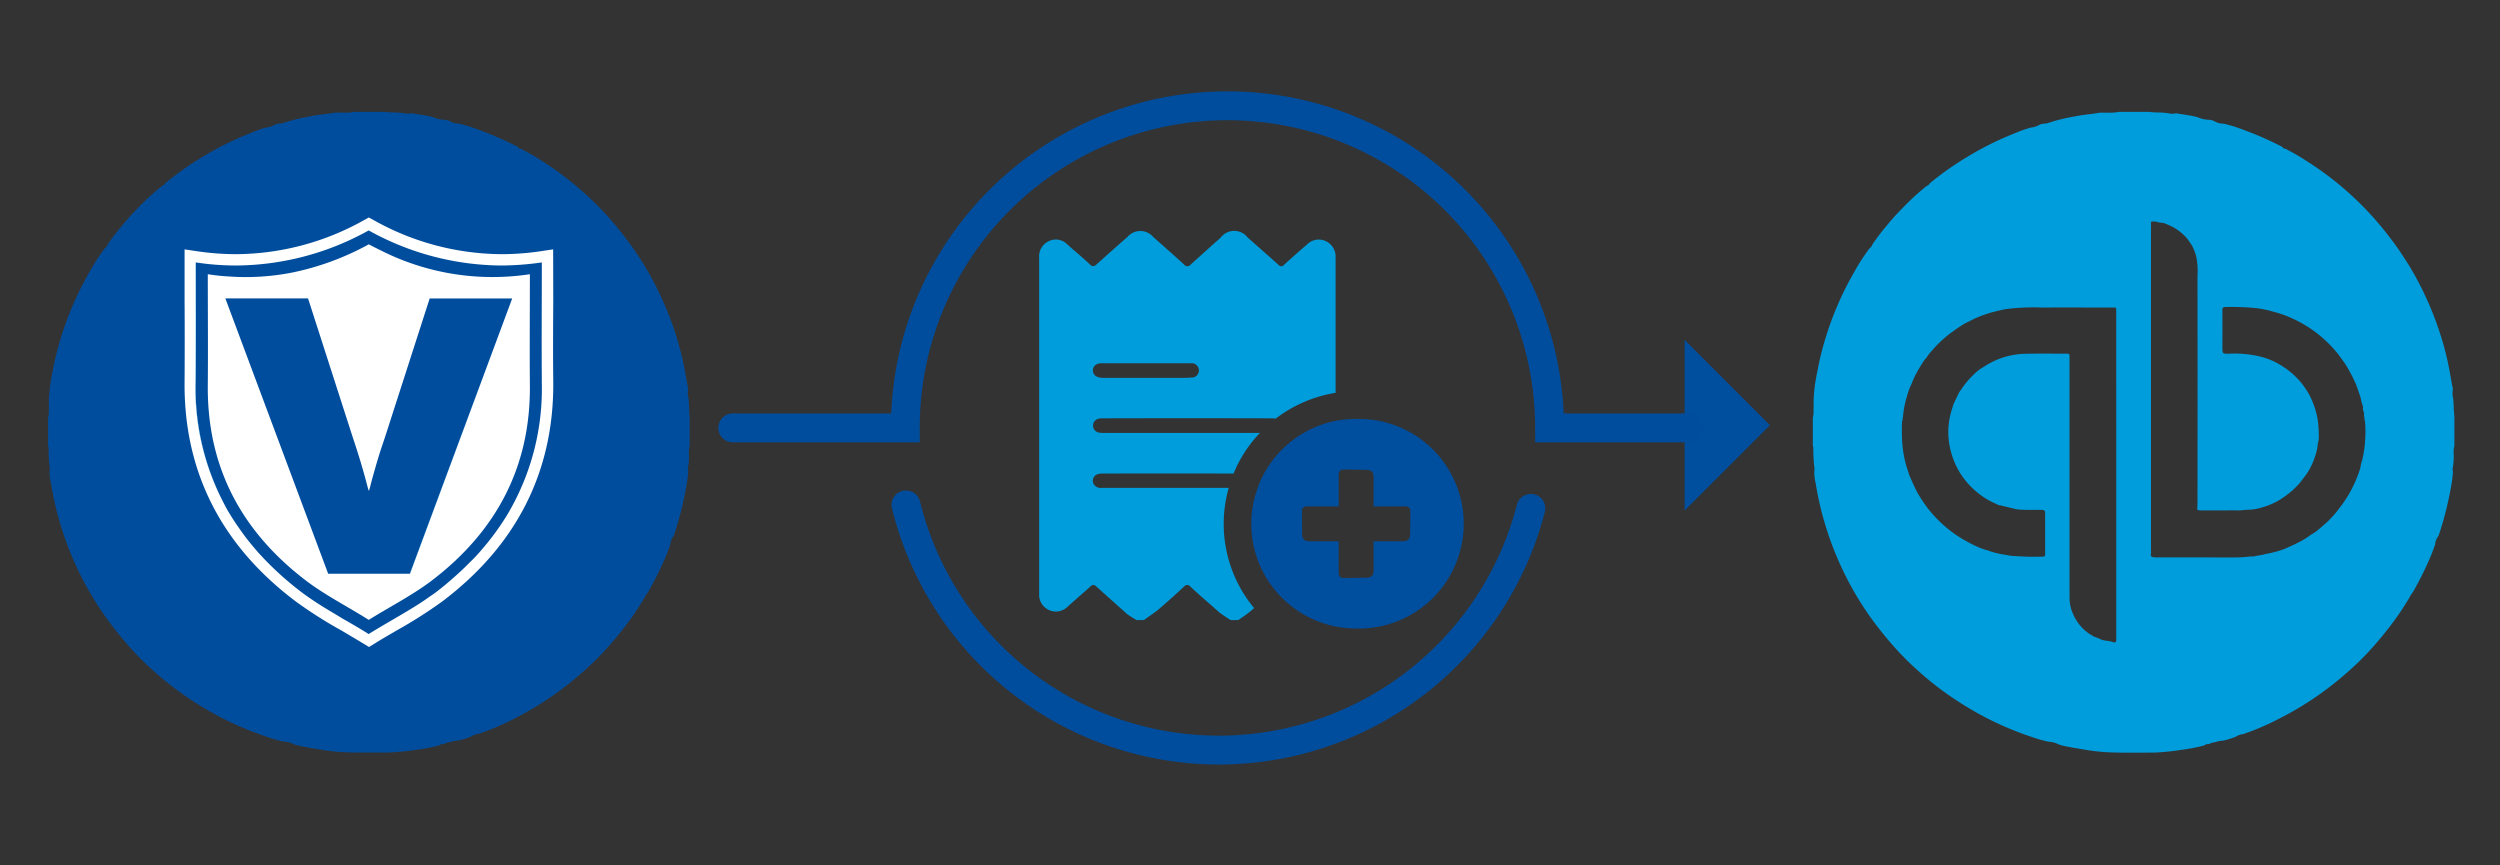 <svg xmlns="http://www.w3.org/2000/svg" xmlns:xlink="http://www.w3.org/1999/xlink" width="260" height="90" viewBox="0 0 260 90"><rect x="0" y="0" width="260" height="90" fill="#333333" stroke="none"/><defs><clipPath id="clip-path"><rect id="Rectangle_2816" data-name="Rectangle 2816" width="260" height="90" transform="translate(1015 1643)" fill="none" stroke="#707070" stroke-width="1" opacity="0.38"></rect></clipPath></defs><g id="One-way_e-invoice_creation" data-name="One-way e-invoice creation" transform="translate(-1015 -1643)" clip-path="url(#clip-path)"><g id="Group_8850" data-name="Group 8850" transform="translate(1020 1654)"><path id="Path_17965" data-name="Path 17965" d="M175.3,132.024a9.162,9.162,0,0,0-.071-1.24,1.909,1.909,0,0,1-.027-.824.751.751,0,0,0-.019-.245c-.172-.833-.291-1.674-.471-2.507a31.124,31.124,0,0,0-1.041-3.73,33.811,33.811,0,0,0-2.191-5.007c-.453-.851-.951-1.666-1.485-2.471-.534-.833-1.123-1.62-1.738-2.4a32.794,32.794,0,0,0-8.175-7.389,23.566,23.566,0,0,0-2.255-1.313.48.48,0,0,1-.335-.171.551.551,0,0,0-.209-.137,33.329,33.329,0,0,0-3.647-1.6,16.064,16.064,0,0,0-2.245-.716,1.93,1.93,0,0,1-1.024-.28,1.45,1.45,0,0,0-.48-.127,3.084,3.084,0,0,1-1.213-.262c-.743-.209-1.5-.282-2.255-.417a1.444,1.444,0,0,1-.515.046,8.1,8.1,0,0,0-1.394-.127,7.633,7.633,0,0,1-.9-.064H140.5a5.251,5.251,0,0,1-1.186.083h-.688a1.18,1.18,0,0,0-.172.008c-.86.154-1.728.2-2.59.389a19.417,19.417,0,0,0-2.162.49c-.118.027-.236.09-.363.117a.183.183,0,0,0-.073.019,1.892,1.892,0,0,1-.679.127,1.7,1.7,0,0,0-.407.127,2.04,2.04,0,0,1-.86.272,11.79,11.79,0,0,0-1.566.552,32.364,32.364,0,0,0-5.08,2.517,31.643,31.643,0,0,0-3.847,2.716.646.646,0,0,1-.345.289,25.218,25.218,0,0,0-2.409,2.2,26.562,26.562,0,0,0-1.838,2.037,19.948,19.948,0,0,0-1.4,1.857.77.77,0,0,1-.3.4,20.792,20.792,0,0,0-1.549,2.39,33.13,33.13,0,0,0-3.113,7.242,30.6,30.6,0,0,0-.77,3.223,17.182,17.182,0,0,0-.38,2.96c0,.336.019.671-.008,1.005a2.344,2.344,0,0,1-.073.789v2.941a.417.417,0,0,1,.054.209,16.027,16.027,0,0,0,.127,2.181,1.349,1.349,0,0,1-.027.272,4.569,4.569,0,0,0,.145,1.213,32.252,32.252,0,0,0,.8,3.649,33.38,33.38,0,0,0,2.7,6.735,32.836,32.836,0,0,0,1.865,3.078c.688,1,1.421,1.938,2.2,2.862a31.333,31.333,0,0,0,3.3,3.368,32,32,0,0,0,3.811,2.906,33.774,33.774,0,0,0,3.558,2.046,32.918,32.918,0,0,0,4.1,1.693,16.548,16.548,0,0,0,1.857.544,2.471,2.471,0,0,1,1.1.289c.118.037.245.073.372.11.851.2,1.72.316,2.59.47a19.909,19.909,0,0,0,2.951.253c1.24.037,2.49.01,3.738.01h.226a24.732,24.732,0,0,0,2.943-.3,18.969,18.969,0,0,0,2.255-.434c.135-.054.235-.182.4-.145a.277.277,0,0,0,.083-.008c.171-.029.316-.155.5-.164a1.329,1.329,0,0,0,.264-.054,2.351,2.351,0,0,1,.752-.135,9.577,9.577,0,0,0,1.3-.4,1.963,1.963,0,0,1,.806-.291A25.634,25.634,0,0,0,157,164.219a33.13,33.13,0,0,0,5.576-3.514,36.167,36.167,0,0,0,3.007-2.625,32.353,32.353,0,0,0,2.515-2.816,29.54,29.54,0,0,0,2.617-3.749.668.668,0,0,1,.127-.235,5.108,5.108,0,0,0,.309-.461c.507-.916.987-1.838,1.412-2.789a19.946,19.946,0,0,0,.8-2,1.5,1.5,0,0,1,.3-.816,1.542,1.542,0,0,0,.118-.27,33.388,33.388,0,0,0,1.132-4.355,16.666,16.666,0,0,0,.307-2.11c-.008-.127-.073-.253-.027-.38a6.866,6.866,0,0,0,.1-1.485,2.509,2.509,0,0,1,.073-.824V132.73c-.037-.235-.027-.471-.056-.706m-35.109,24a.215.215,0,0,1-.307.182c-.362-.155-.76-.127-1.132-.245-.28-.091-.534-.245-.824-.318-.063-.035-.135-.073-.208-.117a1.111,1.111,0,0,0-.28-.164,4.768,4.768,0,0,1-1.765-2.154,4.2,4.2,0,0,1-.345-1.667V126.556c0-.363,0-.363-.372-.363-1.385,0-2.769-.027-4.146.01a7.983,7.983,0,0,0-4.337,1.321c-.081.054-.172.1-.264.154a5.309,5.309,0,0,0-.887.725,8.466,8.466,0,0,0-1.286,1.558,1.8,1.8,0,0,0-.28.444c-.162.343-.334.7-.5,1.049-.081.318-.208.625-.28.951a7.569,7.569,0,0,0-.1,3.458,8.117,8.117,0,0,0,1.394,3.215,8.351,8.351,0,0,0,3.46,2.752.943.943,0,0,0,.47.145c.517.144,1.042.253,1.558.389v-.008c.091.046.2.008.291.046.779.054,1.558.027,2.335.036.345,0,.409.064.409.407v4.129c0,.291-.037.326-.318.326-.615.008-1.223.027-1.83-.008-.47-.027-.941-.037-1.412-.083-.243-.027-.5-.1-.75-.127a9.062,9.062,0,0,1-1.757-.461,1.129,1.129,0,0,0-.181-.046c-.253-.073-.49-.181-.733-.272a15.864,15.864,0,0,1-2.291-1.267,13.193,13.193,0,0,1-2.961-2.8c-.353-.461-.661-.951-.968-1.439-.345-.615-.606-1.259-.9-1.892-.054-.164-.108-.334-.162-.5a10.593,10.593,0,0,1-.38-1.375c-.083-.409-.145-.816-.191-1.232a19.234,19.234,0,0,1-.046-2.59.745.745,0,0,0,.064-.362.277.277,0,0,1,.035-.091,9.224,9.224,0,0,1,.4-2.091,6.8,6.8,0,0,1,.507-1.377c.081-.226.181-.453.28-.669a15.379,15.379,0,0,1,1.051-1.784c.245-.226.38-.544.615-.779.127-.145.253-.289.38-.444a12.892,12.892,0,0,1,1.286-1.221c.11-.091.226-.181.336-.28.272-.172.515-.372.779-.552s.515-.335.779-.5c.37-.181.742-.372,1.113-.552a14.437,14.437,0,0,1,1.612-.588c.534-.137,1.078-.28,1.628-.372a23.153,23.153,0,0,1,3.713-.154c2.453-.008,4.906,0,7.369,0,.326,0,.326-.008.326.335Zm25.875-20.7a11.286,11.286,0,0,1-.307,1.973,3.7,3.7,0,0,0-.181.77,13.4,13.4,0,0,1-1.286,2.9c-.209.343-.444.669-.662.995a5.735,5.735,0,0,0-.389.507,12.022,12.022,0,0,1-1.223,1.331c-.253.2-.47.426-.723.617a5.145,5.145,0,0,1-.563.434c-.316.162-.588.4-.887.579a11.724,11.724,0,0,1-1.159.615c-.181.091-.372.172-.561.253a6.533,6.533,0,0,1-1.051.409,12.8,12.8,0,0,1-1.439.334.2.2,0,0,0-.073.036c-.3.056-.6.11-.9.154-.182.091-.38.029-.571.056a14.5,14.5,0,0,1-1.765.1c-2.635-.01-5.269,0-7.9-.01a2.108,2.108,0,0,1-.416-.027c-.154-.027-.226-.09-.226-.245,0-.008.008-.027.008-.035s-.008-.008-.008-.019a.852.852,0,0,0,.019-.3V112.884a.887.887,0,0,0-.019-.307c.035-.154.154-.127.262-.135s.236.027.353.027c.3.144.644.063.943.216.1.046.216.083.326.137a5.235,5.235,0,0,1,1.892,1.394c.189.272.4.544.561.833a5.989,5.989,0,0,1,.372.97,7.605,7.605,0,0,1,.144,2.118q.015,11.7,0,23.431c0,.189,0,.38-.017.579-.027.3.008.334.316.343.77.01,1.549,0,2.328,0,.524,0,1.041-.008,1.556,0,.345.01.689-.054,1.024-.062a5.605,5.605,0,0,0,1.593-.272,7.218,7.218,0,0,0,1.9-.86,9.054,9.054,0,0,0,1.946-1.666c.189-.237.372-.49.552-.725a5.6,5.6,0,0,0,.652-1.086,5.289,5.289,0,0,0,.334-.833,5.352,5.352,0,0,0,.326-1.34.747.747,0,0,1,.008-.137,2.05,2.05,0,0,0,.1-.525,12.252,12.252,0,0,0-.127-2,8.74,8.74,0,0,0-.625-2.029,7.434,7.434,0,0,0-.769-1.329c-.1-.127-.181-.272-.291-.39a8.605,8.605,0,0,0-1.6-1.493c-.091-.064-.181-.118-.28-.181-.037-.054-.118-.064-.164-.11a7.63,7.63,0,0,0-2.01-.905,11.5,11.5,0,0,0-3.458-.353c-.7.01-.7.01-.7-.7,0-1.269.01-2.544-.008-3.811,0-.264.073-.345.345-.345a26.3,26.3,0,0,1,3.186.118,10.757,10.757,0,0,1,1.711.353,11.478,11.478,0,0,1,2.029.715,12.706,12.706,0,0,1,3.466,2.309A11.944,11.944,0,0,1,163.081,126c.091.108.182.218.272.334.145.208.291.407.444.617.117.162.226.326.335.5a15.584,15.584,0,0,1,.987,1.9c.181.453.326.924.49,1.394a7.13,7.13,0,0,0,.226.878c.081.135-.027.291.044.434a1.282,1.282,0,0,0,.091.291c.035.145-.046.289.027.434a.279.279,0,0,1,.019.127.754.754,0,0,0,.054.318,11.622,11.622,0,0,1,0,2.1" transform="translate(74.89 -100.409)" fill="#009ddd"></path><path id="Path_17966" data-name="Path 17966" d="M0,135.791v-2.946a2.441,2.441,0,0,0,.078-.789c.025-.331.005-.666.005-1a18.371,18.371,0,0,1,.375-2.96,32.433,32.433,0,0,1,.775-3.23A33.477,33.477,0,0,1,2.428,121.5a34.339,34.339,0,0,1,1.916-3.872A21.392,21.392,0,0,1,5.9,115.236a.674.674,0,0,0,.294-.4,19.433,19.433,0,0,1,1.411-1.85,27.218,27.218,0,0,1,1.831-2.039,26.1,26.1,0,0,1,2.412-2.2.682.682,0,0,0,.345-.294,33.324,33.324,0,0,1,8.928-5.228,11.882,11.882,0,0,1,1.566-.554,1.994,1.994,0,0,0,.86-.274,1.71,1.71,0,0,1,.405-.125,1.967,1.967,0,0,0,.676-.123.428.428,0,0,1,.079-.024c.125-.025.24-.084.362-.118a21.029,21.029,0,0,1,2.161-.49c.856-.184,1.732-.236,2.593-.389a1.1,1.1,0,0,1,.167-.005h.686a4.83,4.83,0,0,0,1.188-.083h3.113a8.011,8.011,0,0,0,.9.066,7.871,7.871,0,0,1,1.394.122,1.461,1.461,0,0,0,.519-.039c.752.128,1.512.208,2.25.409a2.973,2.973,0,0,0,1.213.269,1.55,1.55,0,0,1,.485.122,1.917,1.917,0,0,0,1.022.28,18.221,18.221,0,0,1,2.242.718,32.05,32.05,0,0,1,3.654,1.6.945.945,0,0,1,.209.135.477.477,0,0,0,.333.177,22.334,22.334,0,0,1,2.255,1.306,31.839,31.839,0,0,1,3.968,2.978,32.537,32.537,0,0,1,4.2,4.413c.615.777,1.2,1.571,1.745,2.4.527.8,1.027,1.625,1.48,2.475a34.345,34.345,0,0,1,2.194,5,32.813,32.813,0,0,1,1.037,3.737c.181.831.3,1.672.47,2.5a.83.83,0,0,1,.019.25,1.872,1.872,0,0,0,.029.821,10.107,10.107,0,0,1,.073,1.238c.027.237.015.476.057.711v3.058a2.626,2.626,0,0,0-.079.819,6.374,6.374,0,0,1-.1,1.488c-.039.127.025.255.034.383a17.3,17.3,0,0,1-.313,2.1,33.113,33.113,0,0,1-1.132,4.355,1.008,1.008,0,0,1-.118.277,1.512,1.512,0,0,0-.3.809,18.9,18.9,0,0,1-.8,2c-.422.953-.907,1.875-1.411,2.787-.09.162-.2.306-.306.46a.709.709,0,0,0-.135.238,29.128,29.128,0,0,1-2.61,3.752,32.56,32.56,0,0,1-2.517,2.809,36.132,36.132,0,0,1-3.007,2.627,33.057,33.057,0,0,1-5.573,3.521,25.431,25.431,0,0,1-3.6,1.522,1.954,1.954,0,0,0-.8.294,9.829,9.829,0,0,1-1.309.4,2.335,2.335,0,0,0-.745.139,1.818,1.818,0,0,1-.267.051c-.182.007-.324.135-.5.164a.237.237,0,0,1-.084.005c-.16-.03-.26.1-.39.15a20.037,20.037,0,0,1-2.255.434,24.644,24.644,0,0,1-2.946.294c-.074.005-.149.005-.223.005-1.248,0-2.5.022-3.745-.007a20.352,20.352,0,0,1-2.948-.26c-.865-.147-1.733-.272-2.59-.47-.127-.03-.25-.068-.372-.108a2.51,2.51,0,0,0-1.1-.291,14.627,14.627,0,0,1-1.86-.544,32.678,32.678,0,0,1-4.1-1.689,33.6,33.6,0,0,1-3.559-2.042,33.2,33.2,0,0,1-3.811-2.909,30.868,30.868,0,0,1-3.294-3.368c-.774-.922-1.514-1.868-2.194-2.86A32.887,32.887,0,0,1,3.8,150.046a33.294,33.294,0,0,1-2.7-6.732,33.753,33.753,0,0,1-.8-3.652,5,5,0,0,1-.145-1.21.956.956,0,0,0,.029-.274A15.631,15.631,0,0,1,.056,136a.394.394,0,0,0-.056-.21" transform="translate(0 -100.409)" fill="#004d9e"></path><path id="Path_17967" data-name="Path 17967" d="M100.749,115.08l8.874,8.874-8.874,8.876Z" transform="translate(69.449 -90.732)" fill="#004e9e"></path><path id="Path_17968" data-name="Path 17968" d="M141.658,134.168H127.1a33.508,33.508,0,0,0-64.966-11.531,33.094,33.094,0,0,0-1.064,3.483,33.608,33.608,0,0,0-.973,8.048H42.152" transform="translate(29.056 -100.667)" fill="none" stroke="#004d9e" stroke-linecap="round" stroke-miterlimit="10" stroke-width="3"></path><path id="Path_17969" data-name="Path 17969" d="M117.8,125.6a33.511,33.511,0,0,1-64.987-.358" transform="translate(36.409 -83.73)" fill="none" stroke="#004d9e" stroke-linecap="round" stroke-miterlimit="10" stroke-width="3"></path><path id="Path_17970" data-name="Path 17970" d="M11.658,114.822l10.677,28.634h.017Zm21.235,0L28.23,129.3c-.152.439-.287.862-.405,1.25.135-.389.27-.811.422-1.25l4.663-14.477Zm10.44-2.517a25.766,25.766,0,0,1-15.221-2.331c-.507-.253-1.03-.507-1.537-.777a28.345,28.345,0,0,1-7.822,2.906,23.8,23.8,0,0,1-2.45.372,24.513,24.513,0,0,1-4.46.051h-.017c-.659-.034-1.318-.118-1.993-.22,0,3.953.034,7.737,0,11.538-.084,8.616,3.581,15.322,10.339,20.424,1.943,1.453,4.139,2.568,6.4,3.987,2.281-1.419,4.477-2.534,6.419-3.987,6.757-5.1,10.423-11.825,10.339-20.424-.034-3.784,0-7.568,0-11.538M30.849,143.457h-8.5L11.658,114.822h8.6L24.919,129.3c1.2,3.564,1.6,5.49,1.639,5.49h.051l.051-.2a2.4,2.4,0,0,0,.1-.355c.034-.135.084-.321.135-.524.2-.71.49-1.774.929-3.159.135-.389.27-.811.422-1.25l4.663-14.477h8.582Z" transform="translate(6.778 -94.787)" fill="#fff"></path><path id="Path_17971" data-name="Path 17971" d="M46.735,110.858l-1.335.2a27.812,27.812,0,0,1-4.054.3,27.421,27.421,0,0,1-13.227-3.514l-.557-.3-.541.3a27.469,27.469,0,0,1-13.227,3.514,27.639,27.639,0,0,1-4.054-.3l-1.335-.2v5.321c.017,2.906.017,5.642,0,8.43-.1,9.325,3.8,17.028,11.572,22.873a45.341,45.341,0,0,0,4.7,2.99c.743.439,1.52.9,2.3,1.368l.608.372.608-.372c.777-.49,1.554-.929,2.3-1.368a47.218,47.218,0,0,0,4.7-2.99c7.754-5.845,11.639-13.548,11.555-22.873-.034-2.787-.017-5.524,0-8.43Zm-1.183,13.768a25.57,25.57,0,0,1-3.6,13.852,27.3,27.3,0,0,1-2.737,3.717,14,14,0,0,1-1.081,1.149c-.743.76-1.537,1.487-2.382,2.2-.405.355-.845.693-1.284,1.03-.169.118-.321.237-.49.338-.372.27-.743.524-1.132.777-1.656,1.064-3.446,2.027-5.3,3.176-.912-.574-1.808-1.1-2.7-1.6-.574-.355-1.149-.693-1.706-1.031-.862-.524-1.689-1.064-2.483-1.656a32.474,32.474,0,0,1-3.683-3.227c-.3-.3-.591-.625-.878-.929-.557-.642-1.1-1.284-1.588-1.96s-.963-1.351-1.385-2.061a11.618,11.618,0,0,1-.608-1.081,25.82,25.82,0,0,1-2.956-12.687c.051-4.071.017-8.143.017-12.417a27.612,27.612,0,0,0,4.206.321,28.64,28.64,0,0,0,13.768-3.649,28.7,28.7,0,0,0,13.785,3.649,30.185,30.185,0,0,0,4.223-.321c0,4.257-.034,8.345,0,12.417" transform="translate(5.792 -95.924)" fill="#fff"></path><path id="Path_17972" data-name="Path 17972" d="M9.108,110.307H9.091c0,4.274.017,8.345-.017,12.417a25.645,25.645,0,0,0,2.973,12.687,25.82,25.82,0,0,1-2.956-12.687c.051-4.071.017-8.143.017-12.417" transform="translate(6.253 -94.022)" fill="#009ddd"></path><path id="Path_17973" data-name="Path 17973" d="M32.916,112.527,22.29,141.161h-.017Z" transform="translate(15.353 -92.492)" fill="#009ddd"></path><path id="Path_17974" data-name="Path 17974" d="M84.969,119.948a11.089,11.089,0,0,0-2.129.2,10.918,10.918,0,0,0-7.433,5.473,7.808,7.808,0,0,0-.659,1.487,10.531,10.531,0,0,0-.676,3.733,10.9,10.9,0,0,0,10.9,10.9,10.9,10.9,0,1,0,0-21.792m5.625,11.842c0,.693-.22.878-.878.878H86.794v2.923c0,.659-.169.878-.878.862l-2.145.034c-.659.017-.608-.372-.608-.912v-2.906H80.222c-.642,0-.862-.186-.862-.878l-.017-2.145c-.017-.659.372-.625.9-.608h2.923v-2.923c0-.541-.051-.912.608-.912l2.145.034c.71,0,.878.22.878.862v2.939h2.923c.524-.017.912-.051.9.608Z" transform="translate(51.06 -87.376)" fill="#004e9e" fill-rule="evenodd"></path><path id="Path_17975" data-name="Path 17975" d="M90.813,109.433a1.711,1.711,0,0,0-1.96.372c-.794.676-1.571,1.368-2.331,2.061-.237.253-.422.253-.659,0-1.03-.929-2.112-1.875-3.159-2.8a1.766,1.766,0,0,0-2.821.017c-1.03.912-2.078,1.858-3.108,2.787a.427.427,0,0,1-.693,0c-1.064-.98-2.145-1.926-3.21-2.872a1.756,1.756,0,0,0-2.669,0c-1.064.929-2.129,1.875-3.176,2.821-.27.253-.456.321-.743.034-.76-.726-1.571-1.385-2.348-2.078a1.646,1.646,0,0,0-1.909-.338,1.732,1.732,0,0,0-1.014,1.689v35a1.741,1.741,0,0,0,2.956,1.335c.777-.71,1.571-1.385,2.365-2.095.237-.237.389-.22.642,0,1.047.946,2.095,1.875,3.142,2.821.321.253.676.439,1.014.659h.777c.49-.355,1-.693,1.47-1.064.946-.811,1.824-1.6,2.72-2.433a.4.4,0,0,1,.625,0c.76.71,1.52,1.385,2.3,2.044.237.237.473.422.693.625a14.058,14.058,0,0,0,1.216.828h.777a13.971,13.971,0,0,0,1.335-.963c.1-.084.22-.186.321-.287a13.7,13.7,0,0,1-2.635-12.5H67.534a.826.826,0,0,1-.878-.456.717.717,0,0,1,.422-.963,1.722,1.722,0,0,1,.591-.068q6.791-.025,13.565,0a13.468,13.468,0,0,1,2.737-4.223H67.736a4.777,4.777,0,0,1-.49-.034.738.738,0,0,1-.034-1.453,2.643,2.643,0,0,1,.524-.034c5.777-.017,11.589-.017,17.383,0a2.474,2.474,0,0,1,.49.034,13.89,13.89,0,0,1,6.234-2.686V111.156a1.767,1.767,0,0,0-1.03-1.723m-13.988,14.19c-.372.034-.693.034-1.03.034h-8.21q-.836-.051-.963-.608c-.118-.507.27-.912.845-.912h9.291a.762.762,0,0,1,.862.642.742.742,0,0,1-.794.845" transform="translate(42.058 -95.359)" fill="#009ddd"></path></g></g></svg>